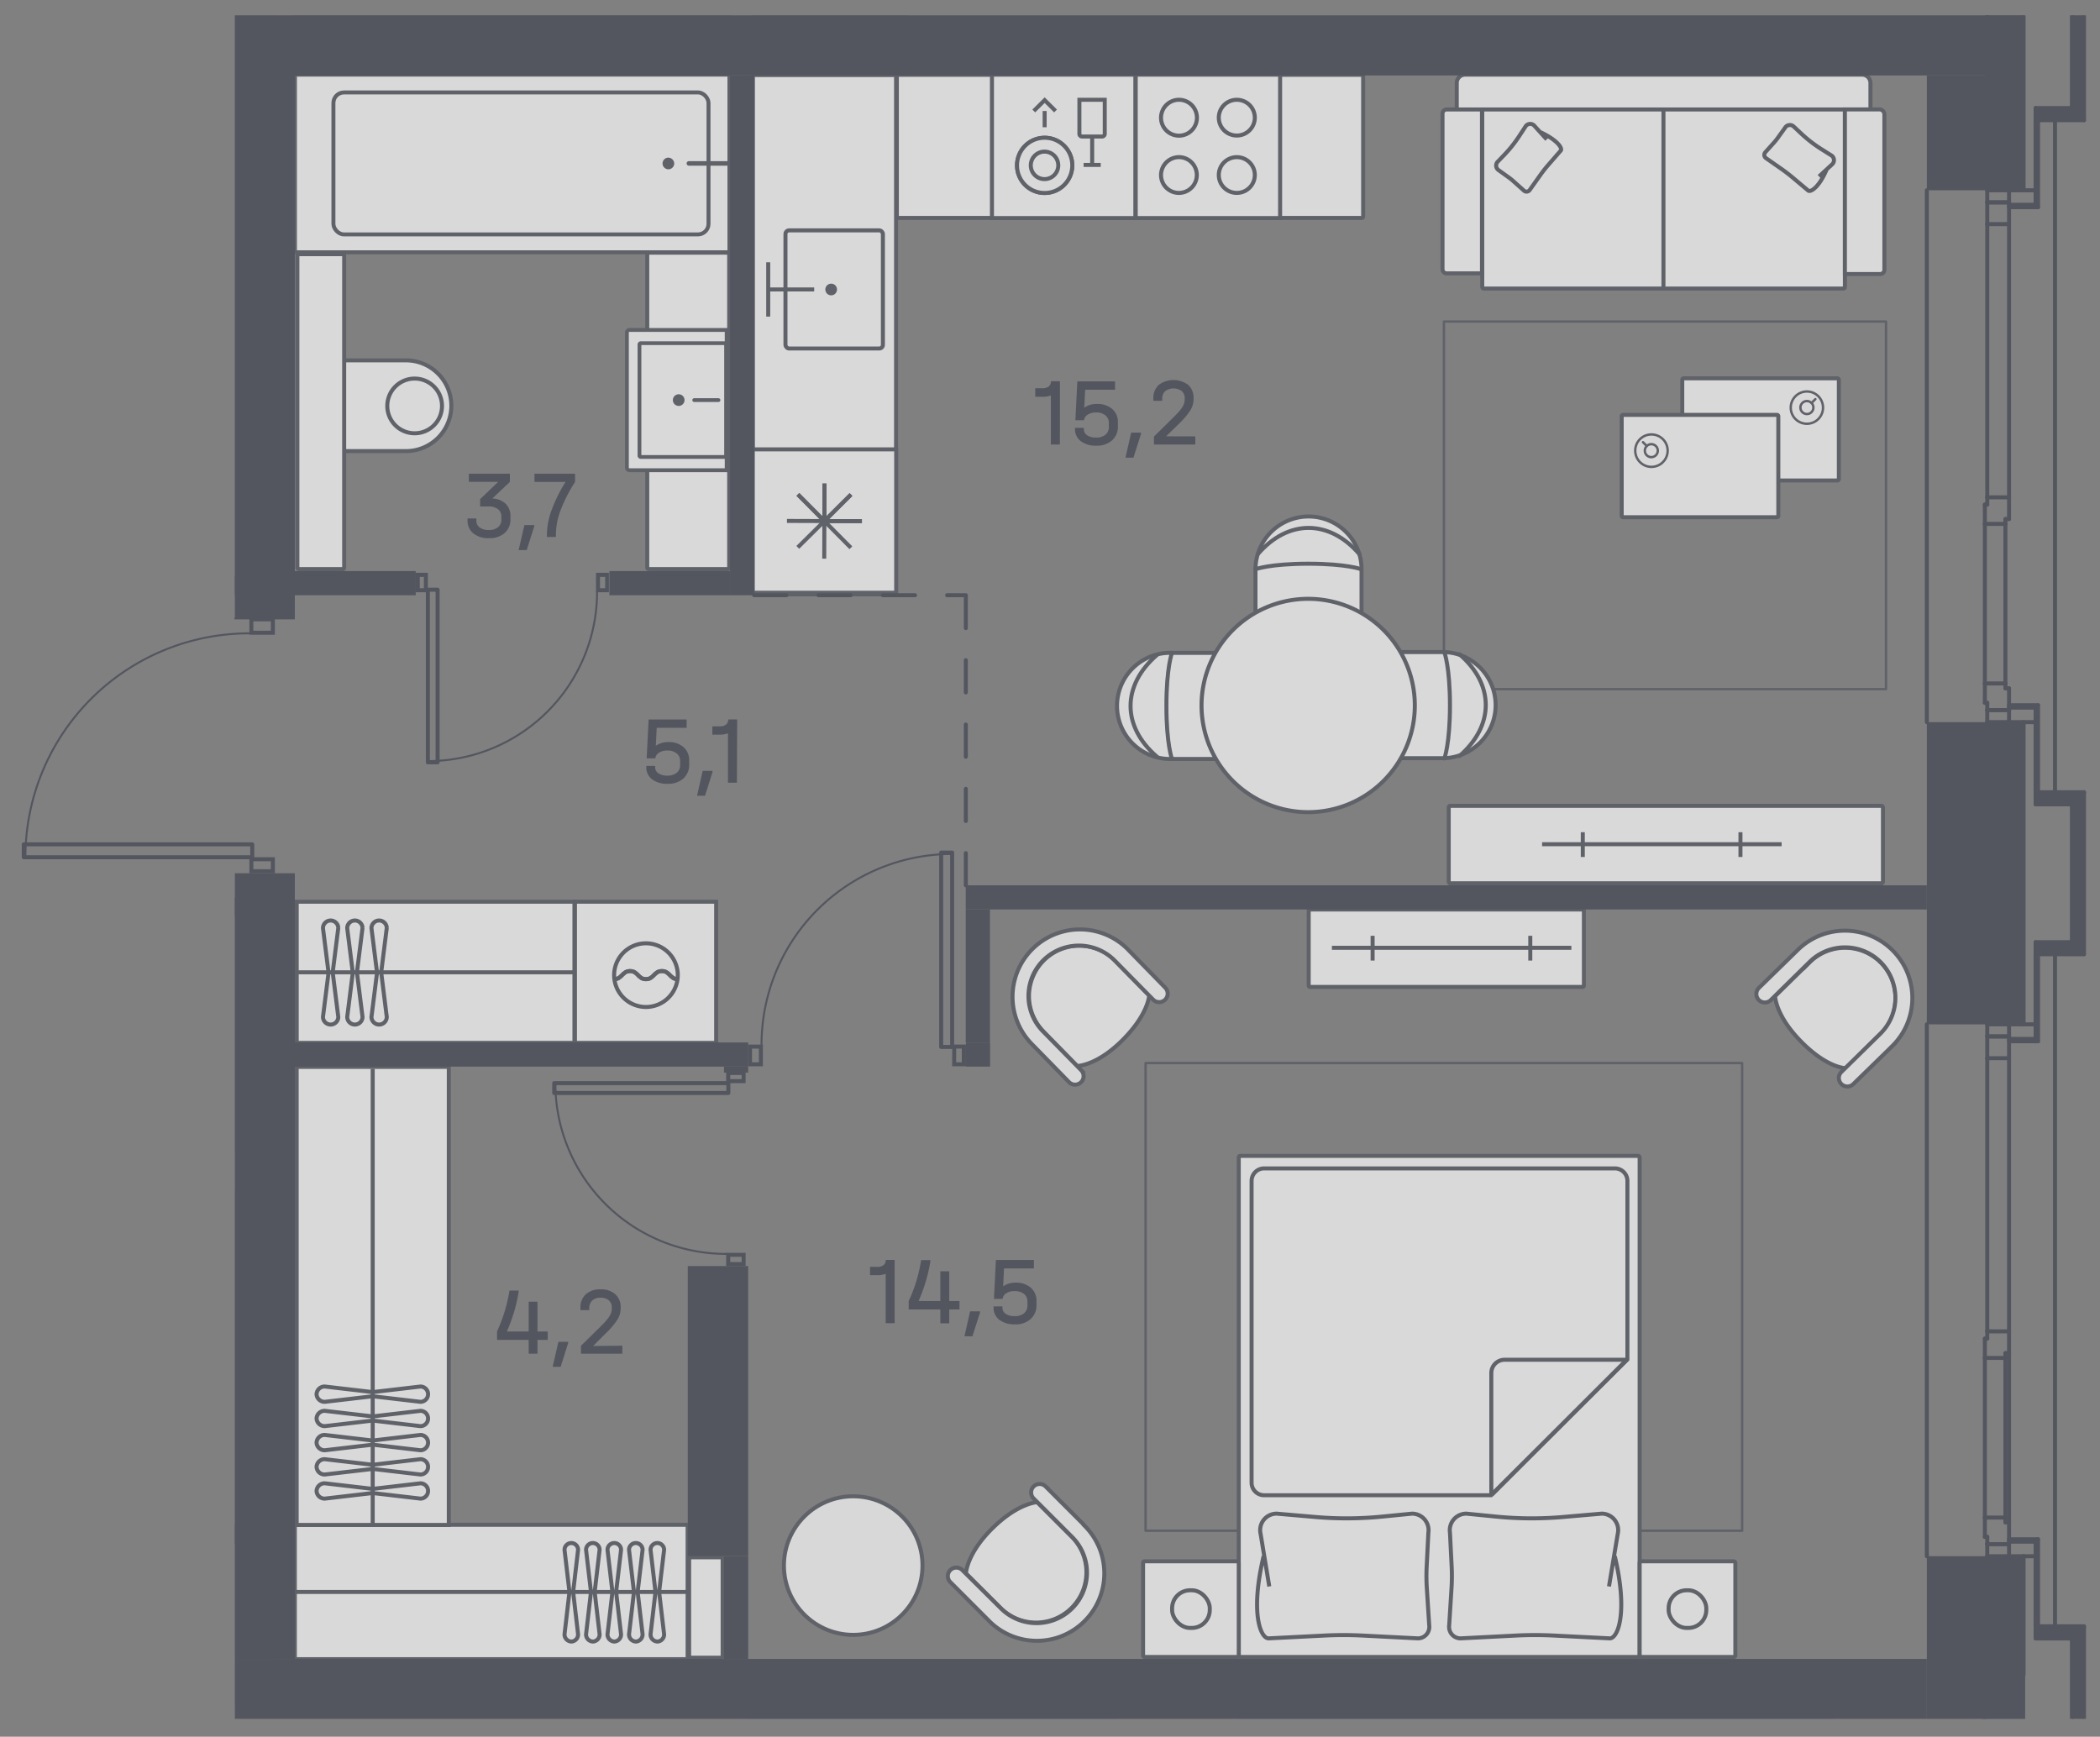 <svg xmlns="http://www.w3.org/2000/svg" xmlns:xlink="http://www.w3.org/1999/xlink" viewBox="0 0 323.93 267.91"><rect x="0" y="0" width="323.93" height="267.91" fill="#808080" stroke="none"/><defs><clipPath id="clip-path"><rect width="323.93" height="267.91" fill="none"/></clipPath><clipPath id="clip-path-2"><polygon points="36.23 2.37 36.23 95.24 2.27 95.24 2.27 134.5 36.23 134.5 36.23 265.15 323.93 265.15 323.93 2.37 36.23 2.37" fill="none"/></clipPath><clipPath id="clip-path-3"><rect x="-3399.91" y="-3784.54" width="4429.68" height="6271.81" fill="none"/></clipPath><clipPath id="clip-path-4"><rect x="-707.78" y="-1203.26" width="1524.88" height="2035.11" fill="none"/></clipPath><clipPath id="clip-path-7"><rect x="-565.21" y="-697.39" width="863.49" height="1278.17" fill="none"/></clipPath><clipPath id="clip-path-8"><rect x="-565.21" y="-697.39" width="863.49" height="1278.17" fill="none"/></clipPath><clipPath id="clip-path-10"><rect x="-485.86" y="-702.38" width="696.45" height="1288.04" fill="none"/></clipPath><clipPath id="clip-path-11"><rect x="-485.86" y="-702.38" width="696.45" height="1288.04" fill="none"/></clipPath><clipPath id="clip-path-13"><rect x="-431.88" y="-701.95" width="596.83" height="1039.62" fill="none"/></clipPath><clipPath id="clip-path-14"><rect x="-431.88" y="-701.95" width="596.83" height="1039.62" fill="none"/></clipPath><clipPath id="clip-path-16"><rect x="-411.33" y="-546.47" width="555.83" height="968.9" fill="none"/></clipPath></defs><g style="isolation:isolate"><g id="Слой_1" data-name="Слой 1"><g clip-path="url(#clip-path)"><g clip-path="url(#clip-path-2)"><g opacity="0.7"><g clip-path="url(#clip-path-7)"><g clip-path="url(#clip-path-8)"><rect x="176.71" y="163.99" width="92.02" height="72.15" fill="none" stroke="#53565f" stroke-linecap="round" stroke-linejoin="round" stroke-width="0.37"/><rect x="14.14" y="183.98" width="21.93" height="51.58" fill="#fff"/><rect x="14.14" y="183.98" width="21.93" height="51.58" fill="none" stroke="#53565f" stroke-miterlimit="10" stroke-width="0.62"/><line x1="25.1" y1="183.96" x2="25.1" y2="235.5" fill="none" stroke="#53565f" stroke-miterlimit="10" stroke-width="0.62"/><path d="M33.19,188.11h0a1.09,1.09,0,0,0-1.19-.93l-6.9.68-6.88-.68a1,1,0,1,0,0,1.87l6.88-.68,6.9.68A1.09,1.09,0,0,0,33.19,188.11Z" fill="none" stroke="#53565f" stroke-miterlimit="10" stroke-width="0.62"/><path d="M33.19,191.08h0a1.09,1.09,0,0,0-1.19-.94l-6.9.68-6.88-.68a1,1,0,1,0,0,1.87l6.88-.68L32,192A1.09,1.09,0,0,0,33.19,191.08Z" fill="none" stroke="#53565f" stroke-miterlimit="10" stroke-width="0.62"/><path d="M33.19,194h0a1.09,1.09,0,0,0-1.19-.93l-6.9.68-6.88-.68a1,1,0,1,0,0,1.87l6.88-.69L32,195A1.09,1.09,0,0,0,33.19,194Z" fill="none" stroke="#53565f" stroke-miterlimit="10" stroke-width="0.62"/><path d="M33.19,197h0a1.09,1.09,0,0,0-1.19-.94l-6.9.68-6.88-.68a1,1,0,1,0,0,1.87l6.88-.68,6.9.68A1.09,1.09,0,0,0,33.19,197Z" fill="none" stroke="#53565f" stroke-miterlimit="10" stroke-width="0.62"/><path d="M33.19,200h0A1.09,1.09,0,0,0,32,199l-6.9.69L18.22,199a1,1,0,1,0,0,1.87l6.88-.68,6.9.68A1.09,1.09,0,0,0,33.19,200Z" fill="none" stroke="#53565f" stroke-miterlimit="10" stroke-width="0.62"/><rect x="45.48" y="235.22" width="60.59" height="20.73" fill="#fff"/><rect x="45.48" y="235.22" width="60.59" height="20.73" fill="none" stroke="#53565f" stroke-miterlimit="10" stroke-width="0.62"/><line x1="106.09" y1="245.58" x2="45.56" y2="245.58" fill="none" stroke="#53565f" stroke-miterlimit="10" stroke-width="0.62"/><path d="M101.44,253.23h0a1.09,1.09,0,0,0,1-1.12l-.77-6.53.77-6.5a1,1,0,1,0-2.09,0l.76,6.5-.76,6.53A1.09,1.09,0,0,0,101.44,253.23Z" fill="none" stroke="#53565f" stroke-miterlimit="10" stroke-width="0.62"/><path d="M98.12,253.23h0a1.09,1.09,0,0,0,1-1.12l-.76-6.53.76-6.5a1,1,0,1,0-2.09,0l.76,6.5-.76,6.53A1.09,1.09,0,0,0,98.12,253.23Z" fill="none" stroke="#53565f" stroke-miterlimit="10" stroke-width="0.62"/><path d="M94.8,253.23h0a1.09,1.09,0,0,0,1-1.12l-.76-6.53.76-6.5a1,1,0,1,0-2.09,0l.76,6.5-.76,6.53A1.09,1.09,0,0,0,94.8,253.23Z" fill="none" stroke="#53565f" stroke-miterlimit="10" stroke-width="0.62"/><path d="M91.49,253.23h0a1.09,1.09,0,0,0,1-1.12l-.76-6.53.76-6.5a1,1,0,1,0-2.09,0l.76,6.5-.76,6.53A1.09,1.09,0,0,0,91.49,253.23Z" fill="none" stroke="#53565f" stroke-miterlimit="10" stroke-width="0.62"/><path d="M88.17,253.23h0a1.09,1.09,0,0,0,1-1.12l-.76-6.53.76-6.5a1,1,0,1,0-2.09,0l.76,6.5-.76,6.53A1.09,1.09,0,0,0,88.17,253.23Z" fill="none" stroke="#53565f" stroke-miterlimit="10" stroke-width="0.62"/><rect x="45.76" y="164.58" width="23.47" height="70.66" fill="#fff"/><rect x="45.76" y="164.58" width="23.47" height="70.66" fill="none" stroke="#53565f" stroke-miterlimit="10" stroke-width="0.62"/><line x1="57.49" y1="235.25" x2="57.49" y2="164.88" fill="none" stroke="#53565f" stroke-miterlimit="10" stroke-width="0.62"/><path d="M48.83,230h0a1.24,1.24,0,0,0,1.28,1.18l7.38-.86,7.36.86a1.18,1.18,0,1,0,0-2.36l-7.36.86-7.38-.86A1.24,1.24,0,0,0,48.83,230Z" fill="none" stroke="#53565f" stroke-miterlimit="10" stroke-width="0.62"/><path d="M48.83,226.28h0a1.24,1.24,0,0,0,1.28,1.18l7.38-.86,7.36.86a1.18,1.18,0,1,0,0-2.36l-7.36.86-7.38-.86A1.24,1.24,0,0,0,48.83,226.28Z" fill="none" stroke="#53565f" stroke-miterlimit="10" stroke-width="0.62"/><path d="M48.83,222.54h0a1.24,1.24,0,0,0,1.28,1.18l7.38-.86,7.36.86a1.18,1.18,0,1,0,0-2.36l-7.36.86-7.38-.86A1.24,1.24,0,0,0,48.83,222.54Z" fill="none" stroke="#53565f" stroke-miterlimit="10" stroke-width="0.62"/><path d="M48.83,218.81h0A1.25,1.25,0,0,0,50.11,220l7.38-.86,7.36.86a1.18,1.18,0,1,0,0-2.36l-7.36.86-7.38-.86A1.24,1.24,0,0,0,48.83,218.81Z" fill="none" stroke="#53565f" stroke-miterlimit="10" stroke-width="0.62"/><path d="M48.83,215.07h0a1.24,1.24,0,0,0,1.28,1.18l7.38-.86,7.36.86a1.18,1.18,0,1,0,0-2.36l-7.36.86-7.38-.86A1.24,1.24,0,0,0,48.83,215.07Z" fill="none" stroke="#53565f" stroke-miterlimit="10" stroke-width="0.62"/><path d="M288.52,17v-4.2a1.28,1.28,0,0,0-1.29-1.28H226a1.28,1.28,0,0,0-1.29,1.28V17" fill="#fff"/><path d="M288.52,17v-4.2a1.28,1.28,0,0,0-1.29-1.28H226a1.28,1.28,0,0,0-1.29,1.28V17" fill="none" stroke="#53565f" stroke-miterlimit="10" stroke-width="0.62"/><path d="M228.64,17.09V44.3a.21.21,0,0,0,.21.2h55.52a.2.2,0,0,0,.21-.2V17.09a.2.2,0,0,0-.21-.2H228.85a.21.21,0,0,0-.21.2" fill="#fff"/><rect x="228.64" y="16.89" width="55.94" height="27.62" rx="0.21" fill="none" stroke="#53565f" stroke-miterlimit="10" stroke-width="0.62"/><path d="M290.67,17.63v24a.64.64,0,0,1-.64.64h-5.45V16.88H290a.78.78,0,0,1,.69.75" fill="#fff"/><path d="M290.67,17.63v24a.64.64,0,0,1-.64.64h-5.45V16.88H290A.78.78,0,0,1,290.67,17.63Z" fill="none" stroke="#53565f" stroke-miterlimit="10" stroke-width="0.62"/><path d="M222.51,17.53v24a.64.64,0,0,0,.64.64h5.45V16.89h-5.45a.64.64,0,0,0-.64.64" fill="#fff"/><path d="M222.51,17.53v24a.64.64,0,0,0,.64.64h5.45V16.89h-5.45A.64.64,0,0,0,222.51,17.53Z" fill="none" stroke="#53565f" stroke-miterlimit="10" stroke-width="0.62"/><line x1="256.59" y1="44.5" x2="256.59" y2="16.88" fill="none" stroke="#53565f" stroke-miterlimit="10" stroke-width="0.62"/><path d="M281.74,26.21c-1.18,2.73-2.45,3.47-2.82,3.19l-2.38-2c-.51-.43-1.05-.84-1.59-1.23l-2.55-1.78a.61.61,0,0,1-.08-.92L273.64,22a8.56,8.56,0,0,0,.7-.89l1-1.39a.87.87,0,0,1,1.31-.23l1.23,1.15a20.75,20.75,0,0,0,2.92,2.27L282.53,24a.87.87,0,0,1,.06,1.37l-2,1.85" fill="none" stroke="#53565f" stroke-miterlimit="10" stroke-width="0.62"/><path d="M237.54,20.35c2.73,1.26,3.49,2.53,3.22,2.87l-1.95,2.24a19,19,0,0,0-1.18,1.5l-1.7,2.39a.61.61,0,0,1-.92,0l-1.5-1.34a7.89,7.89,0,0,0-.9-.72l-1.39-1a.87.87,0,0,1-.25-1.29l1.1-1.14a19.93,19.93,0,0,0,2.19-2.74l1.1-1.68a.86.86,0,0,1,1.35,0l1.88,2.07" fill="none" stroke="#53565f" stroke-miterlimit="10" stroke-width="0.62"/><path d="M191.08,255.4V178.51a.2.2,0,0,1,.21-.2h61.42a.2.2,0,0,1,.21.2V255.4a.21.21,0,0,1-.21.21H191.29a.21.21,0,0,1-.21-.21" fill="#fff"/><rect x="191.08" y="178.31" width="61.84" height="77.3" rx="0.21" fill="none" stroke="#53565f" stroke-miterlimit="10" stroke-width="0.62"/><path d="M194.92,240.05c-2.07,8.62-.53,12.69.77,12.69l8.73-.44c1.88-.09,3.76-.09,5.63,0l8.65.44a1.77,1.77,0,0,0,1.76-2l-.38-5.93a29.31,29.31,0,0,1,0-3.38l.25-5a2.55,2.55,0,0,0-2.52-2.93l-4.66.46a55.7,55.7,0,0,1-10.33.05l-5.89-.51a2.54,2.54,0,0,0-2.48,3.12l1.34,8.11" fill="none" stroke="#53565f" stroke-miterlimit="10" stroke-width="0.62"/><path d="M249.08,240.05c2.06,8.62.52,12.69-.77,12.69l-8.74-.44c-1.87-.09-3.75-.09-5.62,0l-8.65.44a1.77,1.77,0,0,1-1.76-2l.37-5.93a29.31,29.31,0,0,0,0-3.38l-.25-5a2.55,2.55,0,0,1,2.52-2.93l4.66.46a55.7,55.7,0,0,0,10.33.05l5.89-.51a2.54,2.54,0,0,1,2.48,3.12l-1.35,8.11" fill="none" stroke="#53565f" stroke-miterlimit="10" stroke-width="0.62"/><path d="M195,230.66a1.93,1.93,0,0,1-1.94-1.93V182.17a1.94,1.94,0,0,1,1.94-1.93h54.1a1.93,1.93,0,0,1,1.93,1.93v27.54L230,230.66Z" fill="none" stroke="#53565f" stroke-miterlimit="10" stroke-width="0.62"/><path d="M250.89,209.81l-20.68,20.68a.1.1,0,0,1-.17-.08V211.76a2.05,2.05,0,0,1,2.05-2h18.76A.06.06,0,0,1,250.89,209.81Z" fill="none" stroke="#53565f" stroke-miterlimit="10" stroke-width="0.62"/><path d="M190.87,240.85H176.53a.21.21,0,0,0-.21.21V255.4a.22.22,0,0,0,.21.21h14.34a.21.21,0,0,0,.21-.21V241.06a.21.21,0,0,0-.21-.21" fill="#fff" fill-rule="evenodd"/><rect x="176.32" y="240.85" width="14.76" height="14.76" rx="0.21" fill="none" stroke="#53565f" stroke-miterlimit="10" stroke-width="0.62"/><rect x="180.8" y="245.32" width="5.81" height="5.81" rx="2.77" fill="none" stroke="#53565f" stroke-miterlimit="10" stroke-width="0.62"/><path d="M183.7,248.23v0Z" fill="none" stroke="#53565f" stroke-miterlimit="10" stroke-width="0.62"/><path d="M267.47,240.85H253.13a.21.21,0,0,0-.21.21V255.4a.21.21,0,0,0,.21.21h14.34a.22.22,0,0,0,.21-.21V241.06a.21.21,0,0,0-.21-.21" fill="#fff" fill-rule="evenodd"/><rect x="252.92" y="240.85" width="14.76" height="14.76" rx="0.21" fill="none" stroke="#53565f" stroke-miterlimit="10" stroke-width="0.62"/><rect x="257.39" y="245.32" width="5.81" height="5.81" rx="2.77" fill="none" stroke="#53565f" stroke-miterlimit="10" stroke-width="0.62"/><path d="M260.3,248.23v0Z" fill="none" stroke="#53565f" stroke-miterlimit="10" stroke-width="0.62"/><path d="M290.24,136.26H223.67a.2.2,0,0,1-.2-.2V124.52a.21.21,0,0,1,.2-.21h66.57a.22.22,0,0,1,.21.21v11.54a.21.21,0,0,1-.21.2" fill="#fff"/><rect x="223.47" y="124.31" width="66.98" height="11.95" rx="0.21" fill="none" stroke="#53565f" stroke-miterlimit="10" stroke-width="0.62"/><line x1="274.82" y1="130.23" x2="237.87" y2="130.23" fill="none" stroke="#53565f" stroke-miterlimit="10" stroke-width="0.62"/><line x1="244.15" y1="132.2" x2="244.15" y2="128.38" fill="none" stroke="#53565f" stroke-miterlimit="10" stroke-width="0.62"/><line x1="268.47" y1="132.2" x2="268.47" y2="128.38" fill="none" stroke="#53565f" stroke-miterlimit="10" stroke-width="0.62"/><path d="M244.11,152.25h-42a.22.22,0,0,1-.21-.21V140.5a.21.21,0,0,1,.21-.2h42a.2.2,0,0,1,.21.2V152a.21.21,0,0,1-.21.21" fill="#fff"/><rect x="201.87" y="140.3" width="42.45" height="11.95" rx="0.21" fill="none" stroke="#53565f" stroke-miterlimit="10" stroke-width="0.62"/><line x1="242.39" y1="146.21" x2="205.45" y2="146.21" fill="none" stroke="#53565f" stroke-miterlimit="10" stroke-width="0.62"/><line x1="211.73" y1="148.18" x2="211.73" y2="144.36" fill="none" stroke="#53565f" stroke-miterlimit="10" stroke-width="0.62"/><line x1="236.05" y1="148.18" x2="236.05" y2="144.36" fill="none" stroke="#53565f" stroke-miterlimit="10" stroke-width="0.62"/><rect x="222.73" y="49.6" width="68.19" height="56.71" fill="none" stroke="#53565f" stroke-linecap="round" stroke-linejoin="round" stroke-width="0.37"/><path d="M283.45,74.12H259.7a.21.21,0,0,1-.21-.2V58.57a.22.22,0,0,1,.21-.21h23.75a.21.21,0,0,1,.21.21V73.92a.2.2,0,0,1-.21.2" fill="#fff"/><rect x="259.49" y="58.36" width="24.16" height="15.76" rx="0.21" fill="none" stroke="#53565f" stroke-miterlimit="10" stroke-width="0.62"/><path d="M274.1,79.79H250.35a.2.2,0,0,1-.2-.2V64.24a.2.2,0,0,1,.2-.21H274.1a.21.21,0,0,1,.21.21V79.59a.2.2,0,0,1-.21.2" fill="#fff"/><path d="M250.35,64h23.75a.21.21,0,0,1,.21.21V79.59a.2.2,0,0,1-.2.2H250.36a.21.21,0,0,1-.21-.21V64.24A.21.21,0,0,1,250.35,64Z" fill="none" stroke="#53565f" stroke-miterlimit="10" stroke-width="0.62"/><path d="M252.24,69.52a2.5,2.5,0,1,0,2.5-2.5A2.49,2.49,0,0,0,252.24,69.52Z" fill="none" stroke="#53565f" stroke-linecap="round" stroke-linejoin="round" stroke-width="0.37"/><path d="M253.72,69.52a1,1,0,1,0,1-1A1,1,0,0,0,253.72,69.52Z" fill="none" stroke="#53565f" stroke-linecap="round" stroke-linejoin="round" stroke-width="0.37"/><line x1="254.02" y1="68.8" x2="253.43" y2="68.21" fill="none" stroke="#53565f" stroke-linecap="round" stroke-linejoin="round" stroke-width="0.37"/><circle cx="278.72" cy="62.88" r="2.49" transform="translate(-2.85 111.45) rotate(-22.5)" fill="none" stroke="#53565f" stroke-linecap="round" stroke-linejoin="round" stroke-width="0.37"/><path d="M278.72,61.87a1,1,0,0,0,0,2,1,1,0,1,0,0-2Z" fill="none" stroke="#53565f" stroke-linecap="round" stroke-linejoin="round" stroke-width="0.37"/><line x1="279.44" y1="62.16" x2="280.03" y2="61.57" fill="none" stroke="#53565f" stroke-linecap="round" stroke-linejoin="round" stroke-width="0.37"/><path d="M279.13,148.43l-5.32,5.23s.05,3,4,7c4.07,4.15,6.91,4.12,6.91,4.12l5.39-5.3a7.77,7.77,0,1,0-11-11" fill="#fff"/><path d="M279.13,148.43l-5.32,5.23s.05,3,4,7c4.07,4.15,6.91,4.12,6.91,4.12l5.39-5.3a7.77,7.77,0,1,0-11-11Z" fill="none" stroke="#53565f" stroke-miterlimit="10" stroke-width="0.62"/><path d="M291.88,161.38l-6,5.85a1.31,1.31,0,1,1-1.84-1.87l6-5.89a7.77,7.77,0,0,0-10.89-11.1l-6,5.9a1.31,1.31,0,1,1-1.84-1.87l6-5.86a10.39,10.39,0,1,1,14.56,14.84" fill="#fff"/><path d="M291.88,161.38l-6,5.85a1.31,1.31,0,1,1-1.84-1.87l6-5.89a7.77,7.77,0,0,0-10.89-11.1l-6,5.9a1.31,1.31,0,1,1-1.84-1.87l6-5.86a10.39,10.39,0,1,1,14.56,14.84Z" fill="none" stroke="#53565f" stroke-miterlimit="10" stroke-width="0.62"/><path d="M160.94,159.12l5.22,5.32s3,0,7-4,4.11-6.91,4.11-6.91L172,148.16a7.77,7.77,0,1,0-11,11" fill="#fff"/><path d="M160.94,159.12l5.22,5.32s3,0,7-4,4.11-6.91,4.11-6.91L172,148.16a7.77,7.77,0,1,0-11,11Z" fill="none" stroke="#53565f" stroke-miterlimit="10" stroke-width="0.62"/><path d="M173.88,146.36l5.86,6a1.31,1.31,0,1,1-1.87,1.84l-5.9-6a7.77,7.77,0,0,0-11.1,10.89l5.9,6a1.31,1.31,0,1,1-1.87,1.84l-5.86-6a10.4,10.4,0,0,1,14.84-14.57" fill="#fff"/><path d="M173.88,146.36l5.86,6a1.31,1.31,0,1,1-1.87,1.84l-5.9-6a7.77,7.77,0,0,0-11.1,10.89l5.9,6a1.31,1.31,0,1,1-1.87,1.84l-5.86-6a10.4,10.4,0,0,1,14.84-14.57Z" fill="none" stroke="#53565f" stroke-miterlimit="10" stroke-width="0.62"/><path d="M180.78,117.08a8.19,8.19,0,1,1,0-16.37h8.55a2.83,2.83,0,0,1,2.83,2.82v10.72a2.83,2.83,0,0,1-2.83,2.83Z" fill="#fff"/><path d="M180.78,117.08a8.19,8.19,0,1,1,0-16.37h8.55a2.83,2.83,0,0,1,2.83,2.82v10.72a2.83,2.83,0,0,1-2.83,2.83Z" fill="none" stroke="#53565f" stroke-miterlimit="10" stroke-width="0.62"/><path d="M178.47,116.74c-5.44-4.66-5.44-11,0-15.71" fill="none" stroke="#53565f" stroke-linecap="round" stroke-linejoin="round" stroke-width="0.62"/><path d="M180.78,100.71s-.86,2.25-.86,8.18.86,8.19.86,8.19" fill="none" stroke="#53565f" stroke-linecap="round" stroke-linejoin="round" stroke-width="0.62"/><path d="M193.66,87.82a8.19,8.19,0,0,1,16-2.42,8.05,8.05,0,0,1,.36,2.42v8.55a2.83,2.83,0,0,1-2.82,2.83H196.49a2.83,2.83,0,0,1-2.83-2.83Z" fill="#fff"/><path d="M193.66,87.82a8.19,8.19,0,0,1,16-2.42,8.05,8.05,0,0,1,.36,2.42v8.55a2.83,2.83,0,0,1-2.82,2.83H196.49a2.83,2.83,0,0,1-2.83-2.83Z" fill="none" stroke="#53565f" stroke-miterlimit="10" stroke-width="0.62"/><path d="M194,85.51c4.66-5.43,11.05-5.43,15.71,0" fill="none" stroke="#53565f" stroke-linecap="round" stroke-linejoin="round" stroke-width="0.62"/><path d="M210,87.82s-2.26-.86-8.19-.86-8.19.86-8.19.86" fill="none" stroke="#53565f" stroke-linecap="round" stroke-linejoin="round" stroke-width="0.62"/><path d="M222.8,100.59a8.19,8.19,0,0,1,0,16.37h-8.55a2.83,2.83,0,0,1-2.83-2.83V103.41a2.83,2.83,0,0,1,2.83-2.82Z" fill="#fff"/><path d="M222.8,100.59a8.19,8.19,0,0,1,0,16.37h-8.55a2.83,2.83,0,0,1-2.83-2.83V103.41a2.83,2.83,0,0,1,2.83-2.82Z" fill="none" stroke="#53565f" stroke-miterlimit="10" stroke-width="0.62"/><path d="M225.11,100.92c5.43,4.66,5.43,11,0,15.72" fill="none" stroke="#53565f" stroke-linecap="round" stroke-linejoin="round" stroke-width="0.62"/><path d="M222.8,117s.86-2.26.86-8.19-.86-8.19-.86-8.19" fill="none" stroke="#53565f" stroke-linecap="round" stroke-linejoin="round" stroke-width="0.62"/><path d="M190.16,120.46a16.45,16.45,0,1,1,23.26,0,16.43,16.43,0,0,1-23.26,0" fill="#fff"/><path d="M190.16,120.46a16.45,16.45,0,1,1,23.26,0A16.43,16.43,0,0,1,190.16,120.46Z" fill="none" stroke="#53565f" stroke-miterlimit="10" stroke-width="0.62"/><rect x="45.77" y="139.1" width="42.84" height="21.78" fill="#fff"/><rect x="45.77" y="139.1" width="42.84" height="21.78" fill="none" stroke="#53565f" stroke-miterlimit="10" stroke-width="0.62"/><line x1="45.76" y1="149.99" x2="88.61" y2="149.99" fill="none" stroke="#53565f" stroke-miterlimit="10" stroke-width="0.62"/><path d="M51,142h0a1.18,1.18,0,0,0-1.18,1.19l.86,6.85-.86,6.83a1.18,1.18,0,1,0,2.36,0L51.32,150l.86-6.85A1.18,1.18,0,0,0,51,142Z" fill="none" stroke="#53565f" stroke-miterlimit="10" stroke-width="0.62"/><path d="M54.74,142h0a1.18,1.18,0,0,0-1.18,1.19l.86,6.85-.86,6.83a1.18,1.18,0,1,0,2.36,0L55.06,150l.86-6.85A1.18,1.18,0,0,0,54.74,142Z" fill="none" stroke="#53565f" stroke-miterlimit="10" stroke-width="0.62"/><path d="M58.48,142h0a1.18,1.18,0,0,0-1.18,1.19l.86,6.85-.86,6.83a1.18,1.18,0,1,0,2.36,0L58.8,150l.86-6.85A1.18,1.18,0,0,0,58.48,142Z" fill="none" stroke="#53565f" stroke-miterlimit="10" stroke-width="0.62"/><rect x="88.69" y="139.1" width="21.78" height="21.78" fill="#fff"/><rect x="88.69" y="139.1" width="21.78" height="21.78" fill="none" stroke="#53565f" stroke-miterlimit="10" stroke-width="0.62"/><path d="M99.64,145.52a4.91,4.91,0,1,1-4.91,4.91A4.91,4.91,0,0,1,99.64,145.52Z" fill="none" stroke="#53565f" stroke-miterlimit="10" stroke-width="0.62"/><path d="M94.73,151.05c1.23,0,1.23-1.25,2.46-1.25s1.22,1.25,2.45,1.25,1.23-1.25,2.46-1.25,1.23,1.25,2.45,1.25" fill="none" stroke="#53565f" stroke-miterlimit="10" stroke-width="0.62"/><path d="M94.73,151.05c1.23,0,1.23-1.25,2.46-1.25s1.22,1.25,2.45,1.25,1.23-1.25,2.46-1.25,1.23,1.25,2.45,1.25" fill="none" stroke="#53565f" stroke-miterlimit="10" stroke-width="0.62"/><path d="M106.51,240.24h4.75a.21.21,0,0,1,.21.21v15.06a.22.22,0,0,1-.21.21h-4.75a.21.21,0,0,1-.21-.21V240.45a.21.21,0,0,1,.21-.21" fill="#fff"/><rect x="106.3" y="240.24" width="5.17" height="15.48" rx="0.21" fill="none" stroke="#53565f" stroke-miterlimit="10" stroke-width="0.62"/><rect x="45.48" y="-21.53" width="67.06" height="23.84" fill="#fff"/><rect x="45.48" y="-21.53" width="67.06" height="23.84" fill="none" stroke="#53565f" stroke-miterlimit="10" stroke-width="0.62"/><rect x="116.34" y="-68.32" width="23.47" height="70.66" fill="#fff"/><rect x="116.34" y="-68.32" width="23.47" height="70.66" fill="none" stroke="#53565f" stroke-miterlimit="10" stroke-width="0.62"/><line x1="128.08" y1="2.35" x2="128.08" y2="-68.02" fill="none" stroke="#53565f" stroke-miterlimit="10" stroke-width="0.62"/><path d="M187.6,1.8V-75.09a.2.2,0,0,1,.2-.2h61.43a.2.2,0,0,1,.2.2V1.8a.2.2,0,0,1-.2.2H187.8a.2.2,0,0,1-.2-.2" fill="#fff"/><rect x="187.6" y="-75.29" width="61.84" height="77.3" rx="0.21" fill="none" stroke="#53565f" stroke-miterlimit="10" stroke-width="0.62"/><path d="M187.39-12.75H173.05a.2.2,0,0,0-.21.2V1.8a.2.2,0,0,0,.21.2h14.34a.21.21,0,0,0,.21-.2V-12.55a.21.21,0,0,0-.21-.2" fill="#fff" fill-rule="evenodd"/><rect x="172.84" y="-12.75" width="14.76" height="14.76" rx="0.21" fill="none" stroke="#53565f" stroke-miterlimit="10" stroke-width="0.62"/><path d="M264-12.75H249.64a.21.21,0,0,0-.21.2V1.8a.21.21,0,0,0,.21.2H264a.2.2,0,0,0,.21-.2V-12.55a.2.2,0,0,0-.21-.2" fill="#fff" fill-rule="evenodd"/><rect x="249.43" y="-12.75" width="14.76" height="14.76" rx="0.21" fill="none" stroke="#53565f" stroke-miterlimit="10" stroke-width="0.62"/><path d="M154.28,248,149,242.72s.08-3,4.06-6.94,6.94-4.05,6.94-4.05l5.34,5.34A7.77,7.77,0,1,1,154.28,248" fill="#fff"/><path d="M154.28,248,149,242.72s.08-3,4.06-6.94,6.94-4.05,6.94-4.05l5.34,5.34A7.77,7.77,0,1,1,154.28,248Z" fill="none" stroke="#53565f" stroke-miterlimit="10" stroke-width="0.62"/><path d="M167.15,235.17l-5.91-5.91a1.31,1.31,0,0,0-1.85,1.85l6,6a7.77,7.77,0,0,1-11,11l-6-5.95a1.31,1.31,0,0,0-1.85,1.85l5.91,5.92a10.4,10.4,0,1,0,14.7-14.71" fill="#fff"/><path d="M167.15,235.17l-5.91-5.91a1.31,1.31,0,0,0-1.85,1.85l6,6a7.77,7.77,0,0,1-11,11l-6-5.95a1.31,1.31,0,0,0-1.85,1.85l5.91,5.92a10.4,10.4,0,1,0,14.7-14.71Z" fill="none" stroke="#53565f" stroke-miterlimit="10" stroke-width="0.62"/><path d="M142.3,241.51a10.7,10.7,0,1,1-10.69-10.69,10.69,10.69,0,0,1,10.69,10.69" fill="#fdfefe"/><circle cx="131.61" cy="241.51" r="10.69" fill="none" stroke="#53565f" stroke-miterlimit="10" stroke-width="0.62"/><rect x="115.26" y="265.36" width="56.86" height="21.93" fill="#fff"/><rect x="115.26" y="265.36" width="56.86" height="21.93" fill="none" stroke="#53565f" stroke-miterlimit="10" stroke-width="0.62"/><path d="M267.84,265.49v76.89a.2.2,0,0,1-.21.2H206.21a.2.2,0,0,1-.21-.2V265.49a.21.21,0,0,1,.21-.21h61.42a.21.21,0,0,1,.21.21" fill="#fff"/><rect x="206" y="265.28" width="61.84" height="77.3" rx="0.21" fill="none" stroke="#53565f" stroke-miterlimit="10" stroke-width="0.62"/><path d="M264,280.84c2.06-8.62.52-12.69-.77-12.69l-8.74.43a52.68,52.68,0,0,1-5.62,0l-8.65-.43a1.77,1.77,0,0,0-1.76,2l.37,5.93a29.31,29.31,0,0,1,0,3.38l-.25,5a2.55,2.55,0,0,0,2.52,2.93l4.66-.46a55.7,55.7,0,0,1,10.33-.05l5.89.51a2.54,2.54,0,0,0,2.48-3.12l-1.35-8.12" fill="none" stroke="#53565f" stroke-miterlimit="10" stroke-width="0.62"/><path d="M209.84,280.84c-2.07-8.62-.53-12.69.76-12.69l8.74.43a52.87,52.87,0,0,0,5.63,0l8.65-.43a1.77,1.77,0,0,1,1.76,2l-.38,5.93a29.31,29.31,0,0,0,0,3.38l.25,5a2.55,2.55,0,0,1-2.52,2.93l-4.66-.46a55.7,55.7,0,0,0-10.33-.05l-5.89.51a2.54,2.54,0,0,1-2.48-3.12l1.35-8.12" fill="none" stroke="#53565f" stroke-miterlimit="10" stroke-width="0.62"/><path d="M268.05,280h14.34a.2.2,0,0,0,.2-.21V265.49a.21.21,0,0,0-.2-.21H268.05a.21.21,0,0,0-.21.21v14.34a.21.21,0,0,0,.21.21" fill="#fff" fill-rule="evenodd"/><rect x="267.84" y="265.28" width="14.76" height="14.76" rx="0.21" fill="none" stroke="#53565f" stroke-miterlimit="10" stroke-width="0.62"/><path d="M191.45,280h14.34a.21.21,0,0,0,.21-.21V265.49a.21.21,0,0,0-.21-.21H191.45a.22.22,0,0,0-.21.21v14.34a.21.21,0,0,0,.21.21" fill="#fff" fill-rule="evenodd"/><rect x="191.24" y="265.28" width="14.76" height="14.76" rx="0.21" fill="none" stroke="#53565f" stroke-miterlimit="10" stroke-width="0.62"/></g></g></g></g><g clip-path="url(#clip-path-2)"><g opacity="0.7"><g clip-path="url(#clip-path-10)"><g clip-path="url(#clip-path-11)"><path d="M138.22,91.49V11.79a.21.21,0,0,0-.21-.21H116.35a.21.21,0,0,0-.21.21v79.7a.2.2,0,0,0,.21.2H138a.21.21,0,0,0,.21-.2" fill="#fff"/><rect x="116.14" y="11.58" width="22.08" height="80.11" rx="0.21" fill="none" stroke="#53565f" stroke-miterlimit="10" stroke-width="0.62"/><rect x="116.12" y="69.32" width="22.11" height="22.12" fill="#fff"/><rect x="116.12" y="69.32" width="22.12" height="22.12" fill="none" stroke="#53565f" stroke-miterlimit="10" stroke-width="0.62"/><polyline points="123.06 84.44 127.16 80.38 123.06 76.26" fill="none" stroke="#53565f" stroke-miterlimit="10" stroke-width="0.62"/><polyline points="121.39 80.36 127.16 80.38 127.18 74.57" fill="none" stroke="#53565f" stroke-miterlimit="10" stroke-width="0.62"/><polyline points="123.09 76.28 127.16 80.38 131.28 76.28" fill="none" stroke="#53565f" stroke-miterlimit="10" stroke-width="0.62"/><polyline points="127.18 74.61 127.16 80.38 132.96 80.4" fill="none" stroke="#53565f" stroke-miterlimit="10" stroke-width="0.62"/><polyline points="131.25 76.31 127.16 80.38 131.25 84.5" fill="none" stroke="#53565f" stroke-miterlimit="10" stroke-width="0.62"/><polyline points="132.93 80.4 127.16 80.38 127.14 86.18" fill="none" stroke="#53565f" stroke-miterlimit="10" stroke-width="0.62"/><path d="M210.07,11.54H138.55a.21.21,0,0,0-.21.21V33.41a.22.22,0,0,0,.21.21h71.52a.22.22,0,0,0,.21-.21V11.75a.21.21,0,0,0-.21-.21" fill="#fff"/><rect x="138.34" y="11.54" width="71.93" height="22.08" rx="0.21" fill="none" stroke="#53565f" stroke-miterlimit="10" stroke-width="0.62"/><rect x="175.19" y="11.52" width="22.27" height="22.12" fill="#fff"/><rect x="175.19" y="11.52" width="22.27" height="22.12" fill="none" stroke="#53565f" stroke-miterlimit="10" stroke-width="0.62"/><path d="M181.87,15.39a2.77,2.77,0,1,1-2.78,2.76,2.78,2.78,0,0,1,2.78-2.76" fill="#fff"/><path d="M181.87,15.39a2.77,2.77,0,1,1-2.78,2.76A2.78,2.78,0,0,1,181.87,15.39Z" fill="none" stroke="#53565f" stroke-miterlimit="10" stroke-width="0.62"/><path d="M190.78,15.39A2.77,2.77,0,1,1,188,18.15a2.78,2.78,0,0,1,2.78-2.76" fill="#fff"/><ellipse cx="190.78" cy="18.15" rx="2.78" ry="2.76" fill="none" stroke="#53565f" stroke-miterlimit="10" stroke-width="0.62"/><path d="M181.87,24.24A2.76,2.76,0,1,1,179.09,27a2.78,2.78,0,0,1,2.78-2.76" fill="#fff"/><path d="M181.87,24.24A2.76,2.76,0,1,1,179.09,27,2.78,2.78,0,0,1,181.87,24.24Z" fill="none" stroke="#53565f" stroke-miterlimit="10" stroke-width="0.62"/><path d="M190.78,24.24A2.76,2.76,0,1,1,188,27a2.78,2.78,0,0,1,2.78-2.76" fill="#fff"/><ellipse cx="190.78" cy="27" rx="2.78" ry="2.76" fill="none" stroke="#53565f" stroke-miterlimit="10" stroke-width="0.62"/><path d="M136.19,36.1V53.2a.56.56,0,0,1-.56.56H121.72a.56.56,0,0,1-.56-.56V36.1a.56.56,0,0,1,.56-.56h13.91a.56.56,0,0,1,.56.56" fill="#fff"/><rect x="121.16" y="35.54" width="15.03" height="18.22" rx="0.56" fill="none" stroke="#53565f" stroke-miterlimit="10" stroke-width="0.62"/><line x1="118.5" y1="40.46" x2="118.5" y2="48.84" fill="none" stroke="#53565f" stroke-miterlimit="10" stroke-width="0.62"/><line x1="118.5" y1="44.65" x2="125.59" y2="44.65" fill="none" stroke="#53565f" stroke-miterlimit="10" stroke-width="0.62"/><path d="M129.11,44.65a.9.9,0,1,1-.89-.89.89.89,0,0,1,.89.89" fill="#53565f" fill-rule="evenodd"/><rect x="153.01" y="11.52" width="22.12" height="22.12" fill="#fff"/><rect x="153.01" y="11.52" width="22.12" height="22.12" fill="none" stroke="#53565f" stroke-miterlimit="10" stroke-width="0.62"/><path d="M156.88,25.51a4.26,4.26,0,1,1,4.26,4.26,4.25,4.25,0,0,1-4.26-4.26" fill="#fff"/><path d="M156.88,25.51a4.26,4.26,0,1,1,4.26,4.26A4.25,4.25,0,0,1,156.88,25.51Z" fill="none" stroke="#53565f" stroke-miterlimit="10" stroke-width="0.62"/><path d="M156.88,25.51a4.26,4.26,0,1,1,4.26,4.26,4.25,4.25,0,0,1-4.26-4.26" fill="#fff"/><path d="M156.88,25.51a4.26,4.26,0,1,1,4.26,4.26A4.25,4.25,0,0,1,156.88,25.51Z" fill="none" stroke="#53565f" stroke-miterlimit="10" stroke-width="0.62"/><path d="M159,25.51a2.12,2.12,0,1,1,2.12,2.12A2.12,2.12,0,0,1,159,25.51" fill="#fff"/><path d="M159,25.51a2.12,2.12,0,1,1,2.12,2.12A2.12,2.12,0,0,1,159,25.51Z" fill="none" stroke="#53565f" stroke-miterlimit="10" stroke-width="0.62"/><path d="M170,21.06h-3.09a.41.41,0,0,1-.41-.41V15.39h3.91v5.26a.41.41,0,0,1-.41.41" fill="#fff"/><path d="M170,21.06h-3.09a.41.41,0,0,1-.41-.41V15.39h3.91v5.26A.41.41,0,0,1,170,21.06Z" fill="none" stroke="#53565f" stroke-miterlimit="10" stroke-width="0.62"/><line x1="168.47" y1="25.3" x2="168.47" y2="21.06" fill="none" stroke="#53565f" stroke-miterlimit="10" stroke-width="0.62"/><line x1="167.15" y1="25.44" x2="169.79" y2="25.44" fill="none" stroke="#53565f" stroke-miterlimit="10" stroke-width="0.62"/><line x1="161.14" y1="15.77" x2="161.14" y2="19.63" fill="none" stroke="#53565f" stroke-miterlimit="10" stroke-width="0.62"/><polyline points="159.46 17.12 161.14 15.45 162.82 17.12" fill="#fff"/><polyline points="159.46 17.12 161.14 15.45 162.82 17.12" fill="none" stroke="#53565f" stroke-miterlimit="10" stroke-width="0.62"/></g></g></g></g><g clip-path="url(#clip-path-2)"><g opacity="0.7"><g clip-path="url(#clip-path-13)"><g clip-path="url(#clip-path-14)"><path d="M78.53,296.45v-30.7a.22.22,0,0,1,.21-.21H111a.21.21,0,0,1,.21.21v30.7a.2.2,0,0,1-.21.2H78.74a.21.21,0,0,1-.21-.2" fill="#fff"/><rect x="78.53" y="265.54" width="32.67" height="31.11" rx="0.21" fill="none" stroke="#53565f" stroke-miterlimit="10" stroke-width="0.62"/><rect x="38.29" y="267.35" width="14.06" height="4.34" fill="#fff"/><rect x="38.29" y="267.36" width="14.06" height="4.34" fill="none" stroke="#53565f" stroke-miterlimit="10" stroke-width="0.62"/><path d="M17.87,265.64H78.11a.2.2,0,0,1,.21.2v6.05a.21.21,0,0,1-.21.21H17.87a.21.21,0,0,1-.21-.21v-6.05a.21.21,0,0,1,.21-.2" fill="#fff"/><rect x="17.66" y="265.64" width="60.66" height="6.47" rx="0.21" fill="none" stroke="#53565f" stroke-miterlimit="10" stroke-width="0.62"/><path d="M112.32,11.51H45.7a.2.2,0,0,0-.21.2v27a.2.2,0,0,0,.21.2h66.62a.2.2,0,0,0,.2-.2v-27a.2.2,0,0,0-.2-.2" fill="#fff"/><path d="M45.7,11.51h66.62a.2.2,0,0,1,.2.2v27a.21.21,0,0,1-.21.21H45.7a.21.21,0,0,1-.21-.21v-27A.21.21,0,0,1,45.7,11.51Z" fill="none" stroke="#53565f" stroke-miterlimit="10" stroke-width="0.62"/><rect x="51.43" y="14.26" width="57.86" height="21.9" rx="1.63" fill="none" stroke="#53565f" stroke-miterlimit="10" stroke-width="0.61"/><path d="M103,24.32a.9.9,0,1,0,1,.89.93.93,0,0,0-1-.89" fill="#53565f" fill-rule="evenodd"/><line x1="106.26" y1="25.21" x2="112.13" y2="25.21" fill="none" stroke="#53565f" stroke-linecap="round" stroke-miterlimit="10" stroke-width="0.7"/><path d="M99.84,87.57V39.18a.2.2,0,0,1,.21-.2h12.23a.21.21,0,0,1,.21.2V87.57a.21.21,0,0,1-.21.21H100.05a.21.21,0,0,1-.21-.21" fill="#fff"/><rect x="99.84" y="38.98" width="12.64" height="48.81" rx="0.21" fill="none" stroke="#53565f" stroke-miterlimit="10" stroke-width="0.62"/><path d="M97.09,72.54h15V50.9h-15a.4.4,0,0,0-.39.39V72.14a.4.4,0,0,0,.39.4" fill="#fff" fill-rule="evenodd"/><path d="M97.09,72.54h15V50.9h-15a.4.4,0,0,0-.39.39V72.14A.4.4,0,0,0,97.09,72.54Z" fill="none" stroke="#53565f" stroke-miterlimit="10" stroke-width="0.59"/><path d="M98.83,70.49H112V52.94H98.83a.2.2,0,0,0-.19.2V70.3a.2.2,0,0,0,.19.19" fill="#fff" fill-rule="evenodd"/><path d="M98.83,70.49H112V52.94H98.83a.2.2,0,0,0-.19.2V70.3A.2.2,0,0,0,98.83,70.49Z" fill="none" stroke="#53565f" stroke-miterlimit="10" stroke-width="0.58"/><path d="M104.7,60.82a.9.9,0,1,0,.89.9.9.9,0,0,0-.89-.9" fill="#53565f" fill-rule="evenodd"/><line x1="110.83" y1="61.72" x2="107.08" y2="61.72" fill="none" stroke="#53565f" stroke-linecap="round" stroke-miterlimit="10" stroke-width="0.58"/><rect x="48.56" y="55.59" width="4.34" height="14.05" fill="#fff"/><rect x="48.56" y="55.59" width="4.34" height="14.05" fill="none" stroke="#53565f" stroke-miterlimit="10" stroke-width="0.62"/><path d="M62.62,55.59H52.9v14h9.72a7,7,0,0,0,0-14" fill="#fff"/><path d="M62.62,55.59H52.9v14h9.72a7,7,0,0,0,0-14Z" fill="none" stroke="#53565f" stroke-miterlimit="10" stroke-width="0.62"/><path d="M59.74,62.61A4.22,4.22,0,1,0,64,58.4,4.22,4.22,0,0,0,59.74,62.61Z" fill="none" stroke="#53565f" stroke-miterlimit="10" stroke-width="0.62"/><path d="M49.89,62.61a.84.84,0,1,0,.84-.84.84.84,0,0,0-.84.84" fill="#53565f" fill-rule="evenodd"/><path d="M45.87,87.57V39.41a.2.2,0,0,1,.21-.2h6.8a.21.21,0,0,1,.21.2V87.57a.21.21,0,0,1-.21.21h-6.8a.21.21,0,0,1-.21-.21" fill="#fff"/><rect x="45.87" y="39.21" width="7.22" height="48.58" rx="0.21" fill="none" stroke="#53565f" stroke-miterlimit="10" stroke-width="0.62"/></g></g></g></g><g clip-path="url(#clip-path-2)"><g opacity="0.3"><g clip-path="url(#clip-path-16)"><rect x="21.66" y="-104.35" width="20.74" height="194.86" fill="#53565f"/><rect x="21.66" y="139.93" width="20.74" height="37.93" fill="#53565f"/><rect x="15.51" y="236.71" width="26.9" height="26.26" fill="#53565f"/></g></g></g><rect x="45.48" y="2.37" width="261.06" height="9.27" fill="#53565f"/><polygon points="106.09 195.31 106.09 233.32 106.09 240.06 115.41 240.06 115.41 195.31 106.09 195.31" fill="#53565f"/><polygon points="297.22 240.06 297.22 255.91 297.22 265.15 306.54 265.15 306.54 240.06 297.22 240.06" fill="#53565f"/><polygon points="297.22 111.4 297.22 140.3 297.22 158.02 306.54 158.02 306.54 111.4 297.22 111.4" fill="#53565f"/><path d="M314,250.88v1.86h5.6v12.41h1.86V250.88Zm0-128.67v1.87h5.6v21.26H314v1.86h7.46v-25ZM319.6,2.37v14.3H314v1.87h7.46V2.37Z" fill="#53565f"/><path d="M307.88,240.06h-1.34v18.28h5.6V240.06ZM306.54,111.4V158h5.6V111.4Zm0-82.05h5.6v-27h-5.6Z" fill="#53565f"/><polygon points="45.48 255.91 36.23 255.91 36.23 265.15 297.22 265.15 297.22 255.91 45.48 255.91" fill="#53565f"/><g clip-path="url(#clip-path-2)"><path d="M-128.87,184.12h95.1V174.8h-95.1Zm134.26,0H36.16V174.8H5.39Z" fill="#53565f"/></g><path d="M36.23,255.92h9.25V134.71H36.23Zm0-253.55V95.24h-.07v.31h9.32V2.37Z" fill="#53565f"/><g clip-path="url(#clip-path-2)"><path d="M112.61-148.73h3.73v-3.73h-3.73ZM112.61-8V2.32h3.73V-77.87h-3.73V-8m0-103.38h3.73v-3.73h-3.73Z" fill="#53565f"/></g><polygon points="270.07 136.57 148.97 136.57 148.97 140.3 297.22 140.3 297.22 136.57 270.07 136.57" fill="#53565f"/><polygon points="112.61 11.64 112.61 88.09 112.61 91.82 116.34 91.82 116.34 11.64 112.61 11.64" fill="#53565f"/><path d="M60.21,160.81H45.48v3.73h69.93v-3.73ZM149,164.54h3.73v-3.72H149Z" fill="#53565f"/><rect x="111.68" y="164.54" width="3.73" height="0.93" fill="#53565f"/><path d="M45.48,88.09v3.73H64.13V88.09ZM94,91.82h18.65V88.09H94Z" fill="#53565f"/><rect x="148.97" y="140.3" width="3.73" height="20.51" fill="#53565f"/><rect x="111.68" y="240.06" width="3.73" height="15.85" fill="#53565f"/><g clip-path="url(#clip-path-2)"><path d="M172.29,404.16V406H176v-1.86h-3.72Zm0-103.49H176V265.24h-3.72Zm0,69.93H176V334.23h-3.72Z" fill="#53565f"/><rect x="111.68" y="265.24" width="3.73" height="27.04" fill="#53565f"/><polygon points="17.51 261.51 17.51 265.24 36.16 265.24 36.16 261.51 19.11 261.51 17.51 261.51" fill="#53565f"/></g><rect x="297.22" y="11.64" width="9.32" height="17.71" fill="#53565f"/><g clip-path="url(#clip-path-2)"><line x1="321.46" y1="275.87" x2="321.46" y2="250.88" fill="none" stroke="#53565f" stroke-linecap="round" stroke-linejoin="round" stroke-width="0.62"/></g><line x1="321.46" y1="250.88" x2="314" y2="250.88" fill="none" stroke="#53565f" stroke-linecap="round" stroke-linejoin="round" stroke-width="0.62"/><line x1="321.46" y1="147.2" x2="321.46" y2="122.21" fill="none" stroke="#53565f" stroke-linecap="round" stroke-linejoin="round" stroke-width="0.62"/><line x1="321.46" y1="122.22" x2="314" y2="122.22" fill="none" stroke="#53565f" stroke-linecap="round" stroke-linejoin="round" stroke-width="0.62"/><line x1="314" y1="147.2" x2="321.46" y2="147.2" fill="none" stroke="#53565f" stroke-linecap="round" stroke-linejoin="round" stroke-width="0.62"/><g clip-path="url(#clip-path-2)"><line x1="321.46" y1="18.54" x2="321.46" y2="-6.45" fill="none" stroke="#53565f" stroke-linecap="round" stroke-linejoin="round" stroke-width="0.62"/></g><line x1="314" y1="18.54" x2="321.46" y2="18.54" fill="none" stroke="#53565f" stroke-linecap="round" stroke-linejoin="round" stroke-width="0.62"/><line x1="314" y1="250.88" x2="314" y2="240.06" fill="none" stroke="#53565f" stroke-linecap="round" stroke-linejoin="round" stroke-width="0.62"/><line x1="314" y1="240.07" x2="309.9" y2="240.07" fill="none" stroke="#53565f" stroke-linecap="round" stroke-linejoin="round" stroke-width="0.62"/><line x1="306.54" y1="240.07" x2="306.54" y2="258.34" fill="none" stroke="#53565f" stroke-linecap="round" stroke-linejoin="round" stroke-width="0.62"/><line x1="314" y1="122.22" x2="314" y2="111.4" fill="none" stroke="#53565f" stroke-linecap="round" stroke-linejoin="round" stroke-width="0.62"/><line x1="314" y1="111.4" x2="309.9" y2="111.4" fill="none" stroke="#53565f" stroke-linecap="round" stroke-linejoin="round" stroke-width="0.62"/><line x1="306.54" y1="111.4" x2="306.54" y2="158.02" fill="none" stroke="#53565f" stroke-linecap="round" stroke-linejoin="round" stroke-width="0.62"/><line x1="309.9" y1="158.02" x2="314" y2="158.02" fill="none" stroke="#53565f" stroke-linecap="round" stroke-linejoin="round" stroke-width="0.62"/><line x1="314" y1="158.02" x2="314" y2="147.2" fill="none" stroke="#53565f" stroke-linecap="round" stroke-linejoin="round" stroke-width="0.62"/><g clip-path="url(#clip-path-2)"><line x1="306.54" y1="2.31" x2="306.54" y2="11.64" fill="none" stroke="#53565f" stroke-linecap="round" stroke-linejoin="round" stroke-width="0.62"/></g><line x1="309.9" y1="29.35" x2="314" y2="29.35" fill="none" stroke="#53565f" stroke-linecap="round" stroke-linejoin="round" stroke-width="0.62"/><line x1="314" y1="29.35" x2="314" y2="18.54" fill="none" stroke="#53565f" stroke-linecap="round" stroke-linejoin="round" stroke-width="0.62"/><line x1="314" y1="145.34" x2="314" y2="147.2" fill="none" stroke="#53565f" stroke-linecap="round" stroke-linejoin="round" stroke-width="0.62"/><line x1="314" y1="122.22" x2="314" y2="124.08" fill="none" stroke="#53565f" stroke-linecap="round" stroke-linejoin="round" stroke-width="0.62"/><line x1="314" y1="250.88" x2="314" y2="252.74" fill="none" stroke="#53565f" stroke-linecap="round" stroke-linejoin="round" stroke-width="0.62"/><line x1="314" y1="16.67" x2="314" y2="18.54" fill="none" stroke="#53565f" stroke-linecap="round" stroke-linejoin="round" stroke-width="0.62"/><line x1="314" y1="145.34" x2="319.6" y2="145.34" fill="none" stroke="#53565f" stroke-linecap="round" stroke-linejoin="round" stroke-width="0.62"/><line x1="319.6" y1="145.34" x2="319.6" y2="124.08" fill="none" stroke="#53565f" stroke-linecap="round" stroke-linejoin="round" stroke-width="0.62"/><line x1="319.6" y1="124.08" x2="314" y2="124.08" fill="none" stroke="#53565f" stroke-linecap="round" stroke-linejoin="round" stroke-width="0.62"/><g clip-path="url(#clip-path-2)"><line x1="319.6" y1="274" x2="319.6" y2="252.75" fill="none" stroke="#53565f" stroke-linecap="round" stroke-linejoin="round" stroke-width="0.62"/></g><line x1="319.6" y1="252.75" x2="314" y2="252.75" fill="none" stroke="#53565f" stroke-linecap="round" stroke-linejoin="round" stroke-width="0.62"/><line x1="314" y1="16.67" x2="319.6" y2="16.67" fill="none" stroke="#53565f" stroke-linecap="round" stroke-linejoin="round" stroke-width="0.62"/><g clip-path="url(#clip-path-2)"><line x1="319.6" y1="16.67" x2="319.6" y2="-4.58" fill="none" stroke="#53565f" stroke-linecap="round" stroke-linejoin="round" stroke-width="0.62"/></g><line x1="312.14" y1="158.02" x2="312.14" y2="111.4" fill="none" stroke="#53565f" stroke-linecap="round" stroke-linejoin="round" stroke-width="0.62"/><line x1="312.14" y1="258.34" x2="312.14" y2="240.06" fill="none" stroke="#53565f" stroke-linecap="round" stroke-linejoin="round" stroke-width="0.62"/><g clip-path="url(#clip-path-2)"><line x1="306.54" y1="-17.26" x2="306.54" y2="2.31" fill="none" stroke="#53565f" stroke-linecap="round" stroke-linejoin="round" stroke-width="0.62"/></g><line x1="306.54" y1="11.64" x2="306.54" y2="29.35" fill="none" stroke="#53565f" stroke-linecap="round" stroke-linejoin="round" stroke-width="0.62"/><g clip-path="url(#clip-path-2)"><line x1="312.14" y1="29.35" x2="312.14" y2="-17.27" fill="none" stroke="#53565f" stroke-linecap="round" stroke-linejoin="round" stroke-width="0.62"/></g><line x1="306.54" y1="29.35" x2="306.54" y2="11.64" fill="none" stroke="#53565f" stroke-linecap="round" stroke-linejoin="round" stroke-width="0.62"/><g clip-path="url(#clip-path-2)"><line x1="306.54" y1="2.31" x2="306.54" y2="-17.26" fill="none" stroke="#53565f" stroke-linecap="round" stroke-linejoin="round" stroke-width="0.62"/></g><rect x="36.23" y="235.22" width="2.33" height="2.98" fill="#53565f"/><rect x="36.23" y="138.44" width="4.59" height="2.98" fill="#53565f"/><rect x="36.23" y="88.84" width="4.59" height="2.98" fill="#53565f"/><rect x="305.68" y="257.34" width="6.71" height="7.82" fill="#53565f"/><line x1="306.54" y1="34.57" x2="306.54" y2="76.72" fill="none" stroke="#53565f" stroke-linecap="round" stroke-linejoin="round" stroke-width="0.62"/><line x1="309.9" y1="76.72" x2="309.9" y2="34.57" fill="none" stroke="#53565f" stroke-linecap="round" stroke-linejoin="round" stroke-width="0.62"/><line x1="306.17" y1="77.84" x2="306.54" y2="77.84" fill="none" stroke="#53565f" stroke-linecap="round" stroke-linejoin="round" stroke-width="0.62"/><line x1="306.17" y1="80.82" x2="306.17" y2="77.83" fill="none" stroke="#53565f" stroke-linecap="round" stroke-linejoin="round" stroke-width="0.62"/><line x1="309.34" y1="80.82" x2="306.17" y2="80.82" fill="none" stroke="#53565f" stroke-linecap="round" stroke-linejoin="round" stroke-width="0.62"/><line x1="309.34" y1="80.07" x2="309.34" y2="80.82" fill="none" stroke="#53565f" stroke-linecap="round" stroke-linejoin="round" stroke-width="0.62"/><line x1="309.9" y1="80.07" x2="309.34" y2="80.07" fill="none" stroke="#53565f" stroke-linecap="round" stroke-linejoin="round" stroke-width="0.62"/><line x1="309.9" y1="76.72" x2="309.9" y2="80.07" fill="none" stroke="#53565f" stroke-linecap="round" stroke-linejoin="round" stroke-width="0.62"/><line x1="306.54" y1="76.72" x2="309.9" y2="76.72" fill="none" stroke="#53565f" stroke-linecap="round" stroke-linejoin="round" stroke-width="0.62"/><line x1="306.54" y1="77.84" x2="306.54" y2="76.72" fill="none" stroke="#53565f" stroke-linecap="round" stroke-linejoin="round" stroke-width="0.62"/><line x1="309.9" y1="34.57" x2="306.54" y2="34.57" fill="none" stroke="#53565f" stroke-linecap="round" stroke-linejoin="round" stroke-width="0.62"/><line x1="309.9" y1="31.22" x2="309.9" y2="34.57" fill="none" stroke="#53565f" stroke-linecap="round" stroke-linejoin="round" stroke-width="0.62"/><line x1="306.54" y1="31.22" x2="309.9" y2="31.22" fill="none" stroke="#53565f" stroke-linecap="round" stroke-linejoin="round" stroke-width="0.62"/><line x1="306.54" y1="34.57" x2="306.54" y2="31.22" fill="none" stroke="#53565f" stroke-linecap="round" stroke-linejoin="round" stroke-width="0.62"/><line x1="309.9" y1="109.54" x2="306.54" y2="109.54" fill="none" stroke="#53565f" stroke-linecap="round" stroke-linejoin="round" stroke-width="0.62"/><line x1="309.9" y1="106.18" x2="309.9" y2="109.54" fill="none" stroke="#53565f" stroke-linecap="round" stroke-linejoin="round" stroke-width="0.62"/><line x1="309.34" y1="106.18" x2="309.9" y2="106.18" fill="none" stroke="#53565f" stroke-linecap="round" stroke-linejoin="round" stroke-width="0.62"/><line x1="309.34" y1="105.43" x2="309.34" y2="106.18" fill="none" stroke="#53565f" stroke-linecap="round" stroke-linejoin="round" stroke-width="0.62"/><line x1="306.17" y1="105.43" x2="309.34" y2="105.43" fill="none" stroke="#53565f" stroke-linecap="round" stroke-linejoin="round" stroke-width="0.62"/><line x1="306.17" y1="108.42" x2="306.17" y2="105.43" fill="none" stroke="#53565f" stroke-linecap="round" stroke-linejoin="round" stroke-width="0.62"/><line x1="306.54" y1="108.42" x2="306.17" y2="108.42" fill="none" stroke="#53565f" stroke-linecap="round" stroke-linejoin="round" stroke-width="0.62"/><line x1="306.54" y1="109.54" x2="306.54" y2="108.42" fill="none" stroke="#53565f" stroke-linecap="round" stroke-linejoin="round" stroke-width="0.62"/><line x1="309.34" y1="80.82" x2="309.34" y2="105.43" fill="none" stroke="#53565f" stroke-linecap="round" stroke-linejoin="round" stroke-width="0.62"/><line x1="306.17" y1="105.43" x2="306.17" y2="80.82" fill="none" stroke="#53565f" stroke-linecap="round" stroke-linejoin="round" stroke-width="0.62"/><line x1="309.9" y1="31.22" x2="306.54" y2="31.22" fill="none" stroke="#53565f" stroke-linecap="round" stroke-linejoin="round" stroke-width="0.62"/><line x1="309.9" y1="29.35" x2="309.9" y2="31.22" fill="none" stroke="#53565f" stroke-linecap="round" stroke-linejoin="round" stroke-width="0.62"/><line x1="306.54" y1="29.35" x2="309.9" y2="29.35" fill="none" stroke="#53565f" stroke-linecap="round" stroke-linejoin="round" stroke-width="0.62"/><line x1="306.54" y1="31.22" x2="306.54" y2="29.35" fill="none" stroke="#53565f" stroke-linecap="round" stroke-linejoin="round" stroke-width="0.62"/><line x1="309.9" y1="111.4" x2="306.54" y2="111.4" fill="none" stroke="#53565f" stroke-linecap="round" stroke-linejoin="round" stroke-width="0.62"/><line x1="309.9" y1="109.54" x2="309.9" y2="111.4" fill="none" stroke="#53565f" stroke-linecap="round" stroke-linejoin="round" stroke-width="0.62"/><line x1="306.54" y1="109.54" x2="309.9" y2="109.54" fill="none" stroke="#53565f" stroke-linecap="round" stroke-linejoin="round" stroke-width="0.62"/><line x1="306.54" y1="111.4" x2="306.54" y2="109.54" fill="none" stroke="#53565f" stroke-linecap="round" stroke-linejoin="round" stroke-width="0.62"/><line x1="309.9" y1="163.24" x2="306.54" y2="163.24" fill="none" stroke="#53565f" stroke-linecap="round" stroke-linejoin="round" stroke-width="0.62"/><line x1="309.9" y1="159.88" x2="309.9" y2="163.24" fill="none" stroke="#53565f" stroke-linecap="round" stroke-linejoin="round" stroke-width="0.62"/><line x1="306.54" y1="159.88" x2="309.9" y2="159.88" fill="none" stroke="#53565f" stroke-linecap="round" stroke-linejoin="round" stroke-width="0.62"/><line x1="306.54" y1="163.24" x2="306.54" y2="159.88" fill="none" stroke="#53565f" stroke-linecap="round" stroke-linejoin="round" stroke-width="0.62"/><line x1="309.9" y1="238.2" x2="306.54" y2="238.2" fill="none" stroke="#53565f" stroke-linecap="round" stroke-linejoin="round" stroke-width="0.62"/><line x1="309.9" y1="234.84" x2="309.9" y2="238.2" fill="none" stroke="#53565f" stroke-linecap="round" stroke-linejoin="round" stroke-width="0.62"/><line x1="309.34" y1="234.84" x2="309.9" y2="234.84" fill="none" stroke="#53565f" stroke-linecap="round" stroke-linejoin="round" stroke-width="0.62"/><line x1="309.34" y1="234.1" x2="309.34" y2="234.84" fill="none" stroke="#53565f" stroke-linecap="round" stroke-linejoin="round" stroke-width="0.62"/><line x1="306.17" y1="234.1" x2="309.34" y2="234.1" fill="none" stroke="#53565f" stroke-linecap="round" stroke-linejoin="round" stroke-width="0.62"/><line x1="306.17" y1="237.08" x2="306.17" y2="234.1" fill="none" stroke="#53565f" stroke-linecap="round" stroke-linejoin="round" stroke-width="0.62"/><line x1="306.54" y1="237.08" x2="306.17" y2="237.08" fill="none" stroke="#53565f" stroke-linecap="round" stroke-linejoin="round" stroke-width="0.62"/><line x1="306.54" y1="238.2" x2="306.54" y2="237.08" fill="none" stroke="#53565f" stroke-linecap="round" stroke-linejoin="round" stroke-width="0.62"/><line x1="306.17" y1="206.5" x2="306.54" y2="206.5" fill="none" stroke="#53565f" stroke-linecap="round" stroke-linejoin="round" stroke-width="0.62"/><line x1="306.17" y1="209.48" x2="306.17" y2="206.5" fill="none" stroke="#53565f" stroke-linecap="round" stroke-linejoin="round" stroke-width="0.62"/><line x1="309.34" y1="209.48" x2="306.17" y2="209.48" fill="none" stroke="#53565f" stroke-linecap="round" stroke-linejoin="round" stroke-width="0.62"/><line x1="309.34" y1="208.74" x2="309.34" y2="209.48" fill="none" stroke="#53565f" stroke-linecap="round" stroke-linejoin="round" stroke-width="0.62"/><line x1="309.9" y1="208.74" x2="309.34" y2="208.74" fill="none" stroke="#53565f" stroke-linecap="round" stroke-linejoin="round" stroke-width="0.62"/><line x1="309.9" y1="205.38" x2="309.9" y2="208.74" fill="none" stroke="#53565f" stroke-linecap="round" stroke-linejoin="round" stroke-width="0.62"/><line x1="306.54" y1="205.38" x2="309.9" y2="205.38" fill="none" stroke="#53565f" stroke-linecap="round" stroke-linejoin="round" stroke-width="0.62"/><line x1="306.54" y1="206.5" x2="306.54" y2="205.38" fill="none" stroke="#53565f" stroke-linecap="round" stroke-linejoin="round" stroke-width="0.62"/><line x1="306.54" y1="163.24" x2="306.54" y2="205.38" fill="none" stroke="#53565f" stroke-linecap="round" stroke-linejoin="round" stroke-width="0.62"/><line x1="309.9" y1="205.38" x2="309.9" y2="163.24" fill="none" stroke="#53565f" stroke-linecap="round" stroke-linejoin="round" stroke-width="0.62"/><line x1="309.9" y1="234.84" x2="309.9" y2="208.74" fill="none" stroke="#53565f" stroke-linecap="round" stroke-linejoin="round" stroke-width="0.62"/><line x1="309.34" y1="209.48" x2="309.34" y2="234.1" fill="none" stroke="#53565f" stroke-linecap="round" stroke-linejoin="round" stroke-width="0.62"/><line x1="306.17" y1="234.1" x2="306.17" y2="209.48" fill="none" stroke="#53565f" stroke-linecap="round" stroke-linejoin="round" stroke-width="0.62"/><line x1="309.9" y1="159.88" x2="306.54" y2="159.88" fill="none" stroke="#53565f" stroke-linecap="round" stroke-linejoin="round" stroke-width="0.62"/><line x1="309.9" y1="158.02" x2="309.9" y2="159.88" fill="none" stroke="#53565f" stroke-linecap="round" stroke-linejoin="round" stroke-width="0.62"/><line x1="306.54" y1="158.02" x2="309.9" y2="158.02" fill="none" stroke="#53565f" stroke-linecap="round" stroke-linejoin="round" stroke-width="0.62"/><line x1="306.54" y1="159.88" x2="306.54" y2="158.02" fill="none" stroke="#53565f" stroke-linecap="round" stroke-linejoin="round" stroke-width="0.62"/><line x1="309.9" y1="240.07" x2="306.54" y2="240.07" fill="none" stroke="#53565f" stroke-linecap="round" stroke-linejoin="round" stroke-width="0.62"/><line x1="309.9" y1="238.2" x2="309.9" y2="240.06" fill="none" stroke="#53565f" stroke-linecap="round" stroke-linejoin="round" stroke-width="0.62"/><line x1="306.54" y1="238.2" x2="309.9" y2="238.2" fill="none" stroke="#53565f" stroke-linecap="round" stroke-linejoin="round" stroke-width="0.62"/><line x1="306.54" y1="240.07" x2="306.54" y2="238.2" fill="none" stroke="#53565f" stroke-linecap="round" stroke-linejoin="round" stroke-width="0.62"/><line x1="314" y1="122.22" x2="314.37" y2="122.22" fill="none" stroke="#53565f" stroke-linecap="round" stroke-linejoin="round" stroke-width="0.62"/><line x1="314.37" y1="122.22" x2="314.37" y2="108.79" fill="none" stroke="#53565f" stroke-linecap="round" stroke-linejoin="round" stroke-width="0.62"/><line x1="314.37" y1="108.79" x2="309.9" y2="108.79" fill="none" stroke="#53565f" stroke-linecap="round" stroke-linejoin="round" stroke-width="0.62"/><line x1="309.9" y1="109.16" x2="314" y2="109.16" fill="none" stroke="#53565f" stroke-linecap="round" stroke-linejoin="round" stroke-width="0.62"/><line x1="314" y1="109.16" x2="314" y2="122.21" fill="none" stroke="#53565f" stroke-linecap="round" stroke-linejoin="round" stroke-width="0.62"/><line x1="314.37" y1="18.54" x2="314" y2="18.54" fill="none" stroke="#53565f" stroke-linecap="round" stroke-linejoin="round" stroke-width="0.62"/><line x1="314" y1="18.54" x2="314" y2="31.59" fill="none" stroke="#53565f" stroke-linecap="round" stroke-linejoin="round" stroke-width="0.62"/><line x1="314" y1="31.59" x2="309.9" y2="31.59" fill="none" stroke="#53565f" stroke-linecap="round" stroke-linejoin="round" stroke-width="0.62"/><line x1="309.9" y1="31.96" x2="314.37" y2="31.96" fill="none" stroke="#53565f" stroke-linecap="round" stroke-linejoin="round" stroke-width="0.62"/><line x1="314.37" y1="31.96" x2="314.37" y2="18.54" fill="none" stroke="#53565f" stroke-linecap="round" stroke-linejoin="round" stroke-width="0.62"/><line x1="316.99" y1="122.22" x2="316.99" y2="18.54" fill="none" stroke="#53565f" stroke-linecap="round" stroke-linejoin="round" stroke-width="0.62"/><line x1="314" y1="250.88" x2="314.37" y2="250.88" fill="none" stroke="#53565f" stroke-linecap="round" stroke-linejoin="round" stroke-width="0.62"/><line x1="314.37" y1="250.88" x2="314.37" y2="237.45" fill="none" stroke="#53565f" stroke-linecap="round" stroke-linejoin="round" stroke-width="0.62"/><line x1="314.37" y1="237.45" x2="309.9" y2="237.45" fill="none" stroke="#53565f" stroke-linecap="round" stroke-linejoin="round" stroke-width="0.62"/><line x1="309.9" y1="237.83" x2="314" y2="237.83" fill="none" stroke="#53565f" stroke-linecap="round" stroke-linejoin="round" stroke-width="0.62"/><line x1="314" y1="237.83" x2="314" y2="250.88" fill="none" stroke="#53565f" stroke-linecap="round" stroke-linejoin="round" stroke-width="0.62"/><line x1="314.37" y1="147.2" x2="314" y2="147.2" fill="none" stroke="#53565f" stroke-linecap="round" stroke-linejoin="round" stroke-width="0.62"/><line x1="314" y1="147.2" x2="314" y2="160.25" fill="none" stroke="#53565f" stroke-linecap="round" stroke-linejoin="round" stroke-width="0.62"/><line x1="314" y1="160.26" x2="309.9" y2="160.26" fill="none" stroke="#53565f" stroke-linecap="round" stroke-linejoin="round" stroke-width="0.62"/><line x1="309.9" y1="160.63" x2="314.37" y2="160.63" fill="none" stroke="#53565f" stroke-linecap="round" stroke-linejoin="round" stroke-width="0.62"/><line x1="314.37" y1="160.63" x2="314.37" y2="147.2" fill="none" stroke="#53565f" stroke-linecap="round" stroke-linejoin="round" stroke-width="0.62"/><line x1="316.99" y1="250.88" x2="316.99" y2="147.2" fill="none" stroke="#53565f" stroke-linecap="round" stroke-linejoin="round" stroke-width="0.62"/><line x1="116.34" y1="91.82" x2="148.98" y2="91.82" fill="none" stroke="#53565f" stroke-linecap="round" stroke-linejoin="round" stroke-width="0.62" stroke-dasharray="4.96 4.96"/><line x1="148.98" y1="136.57" x2="148.98" y2="91.82" fill="none" stroke="#53565f" stroke-linecap="round" stroke-linejoin="round" stroke-width="0.62" stroke-dasharray="4.96 4.96"/><g clip-path="url(#clip-path-2)"><path d="M112,193.43a26.34,26.34,0,0,1-26.34-26.34" fill="none" stroke="#53565f" stroke-linecap="round" stroke-linejoin="round" stroke-width="0.3"/></g><rect x="85.49" y="167.09" width="26.86" height="1.52" fill="none" stroke="#53565f" stroke-linecap="round" stroke-linejoin="round" stroke-width="0.62"/><path d="M112.64,165.83h1.76v.64h-1.76Zm-.63,1.26h3v-1.88h-3Z" fill="#53565f"/><path d="M112.64,193.88h1.76v.81h-1.76Zm-.63,1.43h3v-2.05h-3Z" fill="#53565f"/><g clip-path="url(#clip-path-2)"><path d="M117.47,161.14a29.4,29.4,0,0,1,29.4-29.4" fill="none" stroke="#53565f" stroke-linecap="round" stroke-linejoin="round" stroke-width="0.3"/></g><rect x="145.18" y="131.52" width="1.69" height="29.99" fill="none" stroke="#53565f" stroke-linecap="round" stroke-linejoin="round" stroke-width="0.62"/><path d="M147.49,161.76h.87v2.11h-.87Zm-.62,2.73H149v-3.35h-2.11Z" fill="#53565f"/><path d="M116,161.76h1.06v2.11H116Zm-.61,2.73h2.29v-3.35h-2.29Z" fill="#53565f"/><g clip-path="url(#clip-path-2)"><path d="M3,177.24A34.24,34.24,0,0,0-31.28,143" fill="none" stroke="#53565f" stroke-linecap="round" stroke-linejoin="round" stroke-width="0.3"/><path d="M38.47,97.7A34.54,34.54,0,0,0,3.92,132.24" fill="none" stroke="#53565f" stroke-linecap="round" stroke-linejoin="round" stroke-width="0.3"/></g><rect x="3.67" y="130.25" width="35.24" height="1.99" fill="none" stroke="#53565f" stroke-linecap="round" stroke-linejoin="round" stroke-width="0.62"/><path d="M39.08,132.86h2.7v1.23h-2.7Zm-.61,1.85H42.4v-2.47H38.47Z" fill="#53565f"/><path d="M39.08,95.85h2.7V97.3h-2.7Zm-.61,2.07H42.4V95.23H38.47Z" fill="#53565f"/><g clip-path="url(#clip-path-2)"><path d="M92.1,91.31A26.11,26.11,0,0,1,66,117.41" fill="none" stroke="#53565f" stroke-linecap="round" stroke-linejoin="round" stroke-width="0.3"/></g><rect x="66" y="90.97" width="1.5" height="26.63" fill="none" stroke="#53565f" stroke-linecap="round" stroke-linejoin="round" stroke-width="0.62"/><path d="M64.75,89h.63v1.74h-.63Zm-.62,2.36H66v-3H64.13Z" fill="#53565f"/><path d="M92.55,89h.8v1.74h-.8Zm-.62,2.36h2v-3h-2Z" fill="#53565f"/><line x1="297.22" y1="111.4" x2="297.22" y2="29.35" fill="none" stroke="#53565f" stroke-linecap="round" stroke-linejoin="round" stroke-width="0.62"/><line x1="297.22" y1="240.07" x2="297.22" y2="158.02" fill="none" stroke="#53565f" stroke-linecap="round" stroke-linejoin="round" stroke-width="0.62"/><g clip-path="url(#clip-path-2)"><path d="M138,204.12h-1.38V196.5a3.47,3.47,0,0,1-1.26.21H134.2v-1.28h1.09a1.53,1.53,0,0,0,1-.27,1,1,0,0,0,.34-.8H138Z" fill="#53565f"/><path d="M148,202h-1.58v2.14h-1.37V202h-4.88v-1.3a23.94,23.94,0,0,0,1.18-3.08,24.86,24.86,0,0,0,.74-3.24h1.42v.22a24.8,24.8,0,0,1-1.82,6.1h3.36v-4.59h1.37v4.59H148Z" fill="#53565f"/><path d="M151.17,202.29v.19L150,206.14h-1.23l.87-3.85Z" fill="#53565f"/><path d="M159,198.64a2.62,2.62,0,0,1,.88,2.07v.58a2.83,2.83,0,0,1-.9,2.19,3.42,3.42,0,0,1-2.41.82,3.83,3.83,0,0,1-2.42-.7,2.33,2.33,0,0,1-.89-1.92v-.15h1.37v.15a1.1,1.1,0,0,0,.51,1,2.33,2.33,0,0,0,1.38.35,2.12,2.12,0,0,0,1.44-.44,1.5,1.5,0,0,0,.52-1.22v-.58a1.44,1.44,0,0,0-.52-1.18,2.16,2.16,0,0,0-1.44-.44,2.29,2.29,0,0,0-1.29.32,1.2,1.2,0,0,0-.58.88h-1.33l.3-6h5.86v1.3h-4.61l-.13,2.76a3.22,3.22,0,0,1,1.93-.56A3.37,3.37,0,0,1,159,198.64Z" fill="#53565f"/><path d="M163.49,68.57H162.1V61a3.43,3.43,0,0,1-1.26.21h-1.15V59.89h1.09a1.54,1.54,0,0,0,1-.28,1,1,0,0,0,.33-.79h1.39Z" fill="#53565f"/><path d="M171.56,63.09a2.63,2.63,0,0,1,.88,2.08v.58a2.79,2.79,0,0,1-.9,2.18,3.43,3.43,0,0,1-2.42.82,3.76,3.76,0,0,1-2.41-.7,2.3,2.3,0,0,1-.89-1.92V66h1.37v.15a1.13,1.13,0,0,0,.51,1,2.39,2.39,0,0,0,1.38.35,2.19,2.19,0,0,0,1.44-.44,1.5,1.5,0,0,0,.52-1.23v-.58a1.44,1.44,0,0,0-.53-1.18,2.18,2.18,0,0,0-1.43-.44,2.29,2.29,0,0,0-1.29.33,1.17,1.17,0,0,0-.58.87h-1.33l.3-6H172v1.29h-4.61l-.14,2.77a3.19,3.19,0,0,1,1.94-.57A3.37,3.37,0,0,1,171.56,63.09Z" fill="#53565f"/><path d="M176,66.74v.2l-1.16,3.66h-1.23l.87-3.86Z" fill="#53565f"/><path d="M184.38,67.32v1.25H178V67.34l2.77-2.72c.54-.54,1-1,1.23-1.31a3.56,3.56,0,0,0,.58-.88,2.12,2.12,0,0,0,.16-.83v-.15a1.43,1.43,0,0,0-.45-1.12,2.19,2.19,0,0,0-2.55,0,1.54,1.54,0,0,0-.46,1.19v.31h-1.37v-.33a2.75,2.75,0,0,1,.82-2.12,3.82,3.82,0,0,1,4.56,0,2.65,2.65,0,0,1,.82,2.06v.15a3.27,3.27,0,0,1-.49,1.7,11.51,11.51,0,0,1-1.75,2.07l-2,1.95Z" fill="#53565f"/><path d="M78,77.71a2.6,2.6,0,0,1,.74,1.94v.41a2.76,2.76,0,0,1-.89,2.16,3.47,3.47,0,0,1-2.41.8A3.63,3.63,0,0,1,73,82.27a2.5,2.5,0,0,1-.88-2v-.29h1.36v.29a1.28,1.28,0,0,0,.51,1.1,2.3,2.3,0,0,0,1.43.39,2.09,2.09,0,0,0,1.4-.43,1.51,1.51,0,0,0,.52-1.22v-.39a1.44,1.44,0,0,0-.52-1.17,2.29,2.29,0,0,0-1.46-.42H74.06V77l2.79-2.67H72.32V73.08h6.33v1.26L75.94,76.9A3.1,3.1,0,0,1,78,77.71Z" fill="#53565f"/><path d="M82.41,81v.19l-1.16,3.66H80L80.89,81Z" fill="#53565f"/><path d="M88.71,73.08v1.26a23.36,23.36,0,0,0-2.24,4.38,10.91,10.91,0,0,0-.72,3.76v.36H84.36v-.36a11.44,11.44,0,0,1,.73-3.8,22.64,22.64,0,0,1,2.15-4.34h-4.8V73.08Z" fill="#53565f"/><path d="M84.49,206.69H82.91v2.14H81.55v-2.14H76.67V205.4a26.06,26.06,0,0,0,1.17-3.08,24.84,24.84,0,0,0,.75-3.24H80v.22a24.63,24.63,0,0,1-1.82,6.1h3.37v-4.6h1.36v4.6h1.58Z" fill="#53565f"/><path d="M87.64,207v.19l-1.16,3.66H85.25l.88-3.85Z" fill="#53565f"/><path d="M96,207.59v1.24H89.62V207.6l2.77-2.72c.54-.54,1-1,1.23-1.3a3.78,3.78,0,0,0,.58-.89,2.09,2.09,0,0,0,.17-.83v-.15a1.4,1.4,0,0,0-.46-1.12,1.88,1.88,0,0,0-1.27-.4,1.8,1.8,0,0,0-1.28.43,1.5,1.5,0,0,0-.46,1.18v.31H89.53v-.33a2.77,2.77,0,0,1,.83-2.12,3.22,3.22,0,0,1,2.28-.76,3.25,3.25,0,0,1,2.27.75,2.65,2.65,0,0,1,.83,2.06v.15a3.28,3.28,0,0,1-.5,1.7,11.43,11.43,0,0,1-1.75,2.08l-2,2Z" fill="#53565f"/><path d="M105.43,115.25a2.65,2.65,0,0,1,.88,2.08v.58a2.83,2.83,0,0,1-.9,2.19,3.47,3.47,0,0,1-2.42.81,3.82,3.82,0,0,1-2.41-.69,2.33,2.33,0,0,1-.89-1.92v-.15h1.37v.15a1.11,1.11,0,0,0,.51,1,2.39,2.39,0,0,0,1.38.35,2.19,2.19,0,0,0,1.44-.44,1.5,1.5,0,0,0,.52-1.23v-.58a1.44,1.44,0,0,0-.53-1.18,2.18,2.18,0,0,0-1.43-.44,2.29,2.29,0,0,0-1.29.33,1.17,1.17,0,0,0-.58.88H99.75l.3-6h5.86v1.29H101.3l-.14,2.77a3.19,3.19,0,0,1,1.94-.57A3.37,3.37,0,0,1,105.43,115.25Z" fill="#53565f"/><path d="M109.91,118.91v.19l-1.16,3.66h-1.23l.87-3.85Z" fill="#53565f"/><path d="M113.67,120.74h-1.38v-7.62a3.47,3.47,0,0,1-1.26.21h-1.15v-1.28H111a1.52,1.52,0,0,0,1-.28,1,1,0,0,0,.33-.79h1.38Z" fill="#53565f"/></g></g></g></g></svg>
